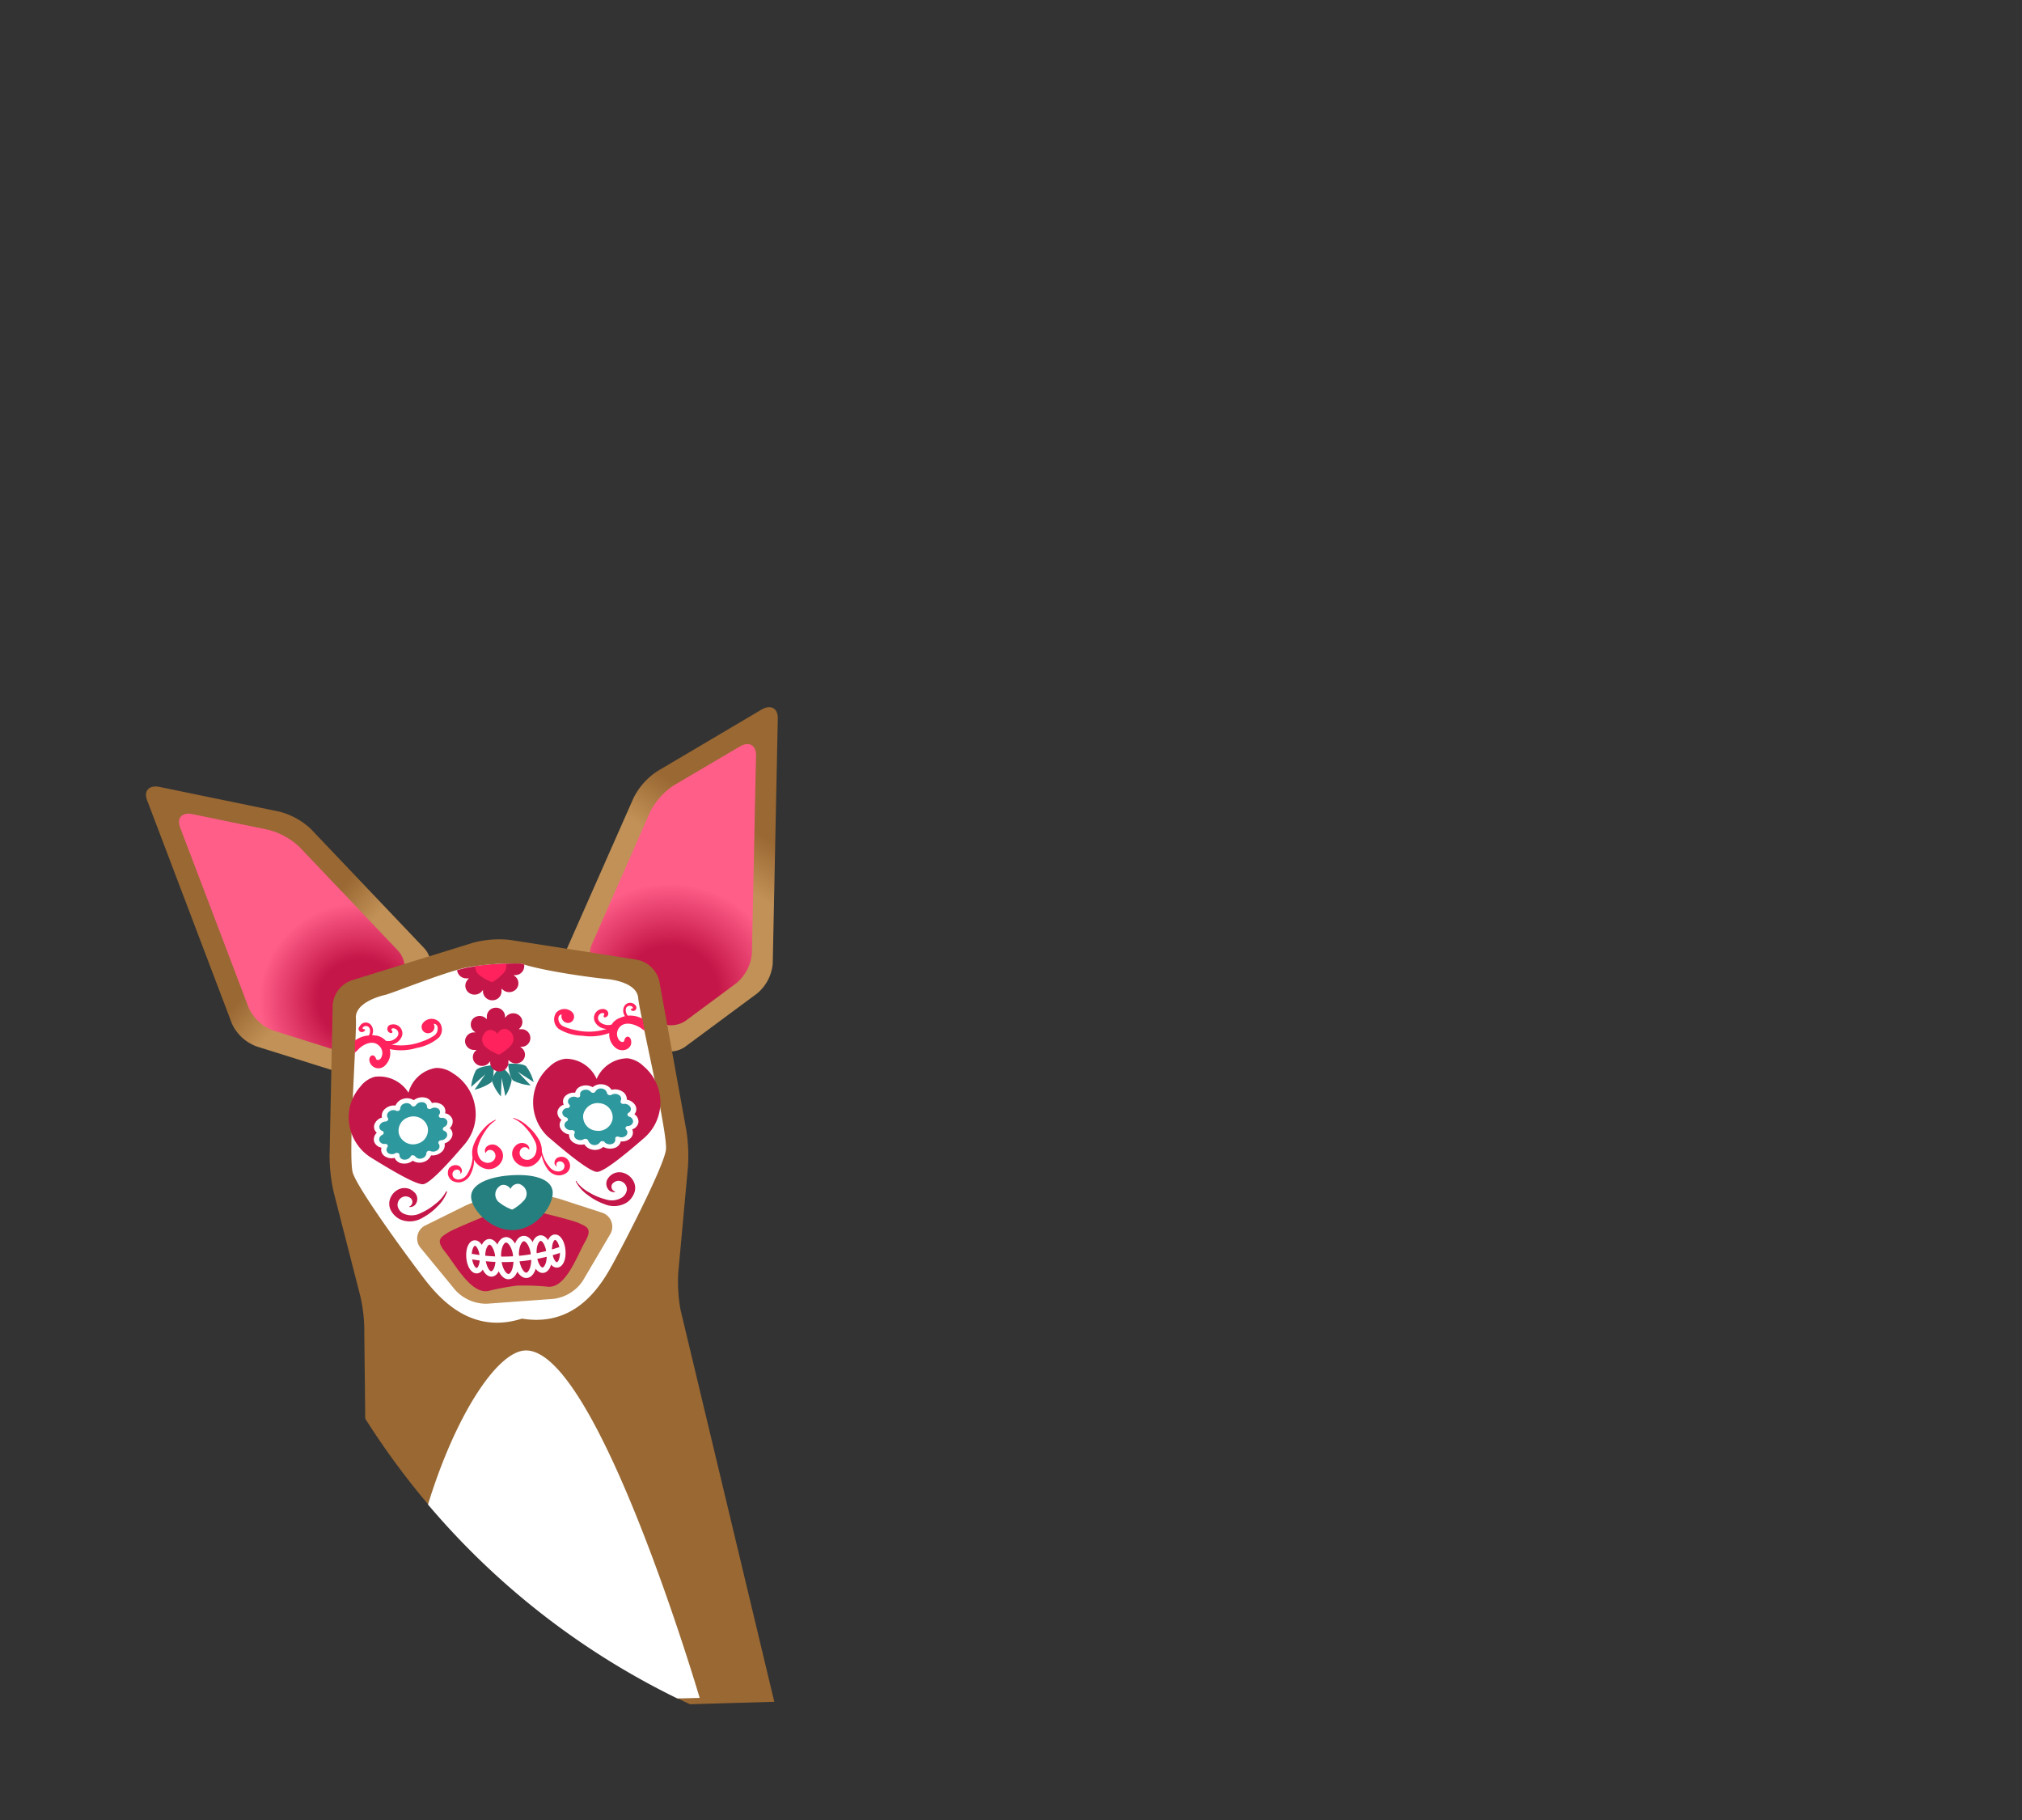 <svg id="Layer_1" data-name="Layer 1" xmlns="http://www.w3.org/2000/svg" xmlns:xlink="http://www.w3.org/1999/xlink" viewBox="0 0 300 270"><rect x="0" y="0" width="300" height="270" fill="#333333" stroke="none"/><defs><style>.cls-1{fill:url(#linear-gradient);}.cls-2{fill:url(#radial-gradient);}.cls-3{fill:url(#linear-gradient-2);}.cls-4{fill:url(#radial-gradient-2);}.cls-5{fill:#996833;}.cls-6{fill:#fff;}.cls-7{fill:#c19157;}.cls-8{fill:#c41648;}.cls-9{fill:#267f7f;}.cls-10{fill:#2d989e;}.cls-11{fill:#ff225c;}</style><linearGradient id="linear-gradient" x1="-1035.06" y1="168.88" x2="-1017.67" y2="150.44" gradientTransform="matrix(-1, 0.08, 0.08, 1, -987.03, 64.16)" gradientUnits="userSpaceOnUse"><stop offset="0.54" stop-color="#c19157"/><stop offset="0.81" stop-color="#996833"/></linearGradient><radialGradient id="radial-gradient" cx="-1029.35" cy="146.52" r="17.51" gradientTransform="matrix(-1, 0.07, 0.08, 0.96, -987.45, 79.83)" gradientUnits="userSpaceOnUse"><stop offset="0.36" stop-color="#c41648"/><stop offset="0.86" stop-color="#ff5e89"/></radialGradient><linearGradient id="linear-gradient-2" x1="-1072.07" y1="165.18" x2="-1089.76" y2="140.72" xlink:href="#linear-gradient"/><radialGradient id="radial-gradient-2" cx="-1075.05" cy="148.46" r="19.36" xlink:href="#radial-gradient"/></defs><title>about_pup</title><path class="cls-1" d="M23.67,116.74l17.75,3.66A10.61,10.61,0,0,1,46.14,123L63,140.73a3.69,3.69,0,0,1,.39,4.32l-8.29,12.74a4,4,0,0,1-4.24,1.46l-12.76-4a6.52,6.52,0,0,1-3.69-3.39L21.82,118.7C21.29,117.31,22.13,116.43,23.67,116.74Z"/><path class="cls-2" d="M28.57,120.78l11.15,2.3a10.51,10.51,0,0,1,4.72,2.58l14.67,15.43a3.69,3.69,0,0,1,.4,4.33l-5.75,8.82a3.93,3.93,0,0,1-4.23,1.46l-8.94-2.8a6.52,6.52,0,0,1-3.69-3.39L26.72,122.74C26.19,121.34,27,120.46,28.57,120.78Z"/><path class="cls-3" d="M84,141l10-22.63a10.23,10.23,0,0,1,3.59-4L113,105.26c1.35-.79,2.43-.2,2.4,1.33l-.75,36.35a6.5,6.5,0,0,1-2.34,4.46l-10.7,7.92a3.88,3.88,0,0,1-4.49-.1l-12.09-9.84A3.91,3.91,0,0,1,84,141Z"/><path class="cls-4" d="M87.78,140.16l8.66-19.68a10.35,10.35,0,0,1,3.58-4l9.75-5.74c1.35-.8,2.43-.2,2.4,1.33l-.61,29.34a6.46,6.46,0,0,1-2.34,4.47l-7.49,5.55a3.86,3.86,0,0,1-4.49-.11l-8.38-6.81A3.92,3.92,0,0,1,87.78,140.16Z"/><path class="cls-5" d="M100.63,188.86l1.44-15.72a24.2,24.2,0,0,0-.25-5.51l-4-22.08a4.26,4.26,0,0,0-3.35-3.18l-18.71-2.92a14.85,14.85,0,0,0-5.59.41l-18,5.58a4.21,4.21,0,0,0-2.81,3.63l-.46,22.41a24.61,24.61,0,0,0,.63,5.47l3.93,15.34a22.92,22.92,0,0,1,.59,5.47l.14,12.7a113.85,113.85,0,0,0,48.19,42.37l12.5-.37-13.9-58.1A23.58,23.58,0,0,1,100.63,188.86Z"/><path class="cls-6" d="M77.82,200.35c-4.12.3-10.24,9.56-14.32,22.85a113.78,113.78,0,0,0,37,28.77l3.31-.08S88.41,199.58,77.82,200.35Z"/><path class="cls-6" d="M69.19,143.53c-3.61.81-11,3.83-12.07,4.07s-4.49,1.28-4.32,3.5-1.18,20.53-.46,22.87,7.48,11.59,9.65,14.47,7,9.87,15.45,7.18c8.79,1.44,12.43-6.17,14.13-9.33S98.46,173,98.8,170.6s-3.93-20.31-4.11-22.54-3.76-2.76-4.83-2.84-9.11-1.09-12.57-2.28A41.87,41.87,0,0,0,69.19,143.53Z"/><path class="cls-7" d="M63.25,181.73,69,178.88a17.63,17.63,0,0,1,5.44-1.47l3-.22a17.69,17.69,0,0,1,5.61.67l6.14,2a2.19,2.19,0,0,1,1.31,3.3l-4.07,6.91a6.16,6.16,0,0,1-4.3,2.62l-9.89.72a6.24,6.24,0,0,1-4.67-2l-5.13-6.24A2.16,2.16,0,0,1,63.25,181.73Z"/><path class="cls-8" d="M85.54,175.3a5.89,5.89,0,0,0,1.93,1.63,8.93,8.93,0,0,0,2.4,1,2.86,2.86,0,0,0,2.52-.35,1.7,1.7,0,0,0,.62-1.06,1.28,1.28,0,0,0-.27-.85,1.23,1.23,0,0,0-.76-.47,1.1,1.1,0,0,0-.91.23.73.73,0,0,0,.17,1.32h0a.06.06,0,0,1,0,.09.05.05,0,0,1,0,0,1.1,1.1,0,0,1-.82-.21,1.38,1.38,0,0,1-.12-1.94,2,2,0,0,1,1.91-.76,2.46,2.46,0,0,1,1.59,1,2.14,2.14,0,0,1,.34,1.95,3.07,3.07,0,0,1-1.06,1.46,3.62,3.62,0,0,1-3.41.29,8.88,8.88,0,0,1-2.44-1.33,5.64,5.64,0,0,1-1.79-2h0a.07.07,0,0,1,0-.08A.06.06,0,0,1,85.54,175.3Z"/><path class="cls-8" d="M66.2,176.74a5.68,5.68,0,0,1-1.64,1.89A9,9,0,0,1,62.34,180a2.86,2.86,0,0,1-2.55,0,1.7,1.7,0,0,1-.78-1,1.3,1.3,0,0,1,.13-.87,1.22,1.22,0,0,1,.68-.58,1.15,1.15,0,0,1,.94.09.74.74,0,0,1,0,1.34h0a.06.06,0,0,0,0,.09l.06,0a1.05,1.05,0,0,0,.77-.33,1.35,1.35,0,0,0-.19-1.93,2,2,0,0,0-2-.47A2.4,2.4,0,0,0,58,177.57a2.15,2.15,0,0,0,0,2,3.14,3.14,0,0,0,1.29,1.29,3.59,3.59,0,0,0,3.41-.21A8.62,8.62,0,0,0,64.88,179a5.68,5.68,0,0,0,1.45-2.18h0a.07.07,0,0,0-.06-.07A.07.07,0,0,0,66.2,176.74Z"/><path class="cls-8" d="M75.49,179s-7.87,3.12-9,3.84-1.9,1.1-.43,2.91,3.84,6.31,6.43,5.76a36.35,36.35,0,0,1,4.24-.79l.3,0a35.54,35.54,0,0,1,4.32.17c2.64.17,4.27-4.62,5.43-6.63s.32-2.25-.89-2.81-9.48-2.5-9.48-2.5Z"/><path class="cls-9" d="M69.9,177.67c.16,1.94,3.13,5.06,6.48,4.81s5.78-3.74,5.62-5.69-2.94-2.67-6.28-2.43S69.75,175.73,69.9,177.67Z"/><path class="cls-6" d="M74.16,178.45a6.58,6.58,0,0,0,1.83,1,6.24,6.24,0,0,0,1.65-1.26,1.51,1.51,0,0,0,.49-1.23,1.49,1.49,0,0,0-.71-1.13,1,1,0,0,0-.6-.21,1.21,1.21,0,0,0-1.07.76,1.27,1.27,0,0,0-1.19-.6,1.07,1.07,0,0,0-.56.3,1.47,1.47,0,0,0-.51,1.21A1.5,1.5,0,0,0,74.16,178.45Z"/><path class="cls-6" d="M76.17,186.6c-.15-1.79.49-3.19,1.48-3.26s1.85,1.22,2,3-.49,3.18-1.49,3.25S76.31,188.38,76.17,186.6Zm.83-.06c.11,1.4.73,2.29,1.09,2.26s.83-1,.72-2.39-.73-2.29-1.09-2.27S76.88,185.14,77,186.54Z"/><path class="cls-6" d="M73.52,186.79c-.14-1.79.5-3.18,1.49-3.26s1.84,1.22,2,3-.5,3.18-1.49,3.25S73.67,188.57,73.52,186.79Zm.83-.06c.12,1.4.74,2.29,1.1,2.26s.83-1,.72-2.39-.74-2.29-1.1-2.27S74.24,185.33,74.35,186.73Z"/><path class="cls-6" d="M78.79,186.16c-.13-1.59.45-2.83,1.35-2.9s1.67,1.09,1.79,2.68-.45,2.83-1.34,2.9S78.92,187.75,78.79,186.16Zm.83-.06c.1,1.23.64,2,.9,1.93s.68-.8.58-2-.64-2-.9-1.94S79.52,184.87,79.62,186.1Z"/><path class="cls-6" d="M81.08,185.7c-.12-1.42.39-2.5,1.21-2.56s1.49.93,1.61,2.35-.4,2.5-1.22,2.56S81.19,187.12,81.08,185.7Zm.83-.06c.09,1.07.54,1.62.71,1.61s.53-.62.45-1.7-.55-1.62-.72-1.61S81.82,184.56,81.91,185.64Z"/><path class="cls-6" d="M71.19,186.71c-.13-1.58.45-2.83,1.35-2.9s1.67,1.09,1.79,2.68-.45,2.83-1.34,2.9S71.32,188.3,71.19,186.71Zm.83-.06c.1,1.24.64,2,.9,1.94s.68-.81.58-2-.64-2-.9-1.94S71.92,185.42,72,186.65Z"/><path class="cls-6" d="M69.18,186.56c-.11-1.42.4-2.5,1.21-2.56s1.49.93,1.61,2.36-.4,2.49-1.21,2.55S69.29,188,69.18,186.56Zm.83-.06c.09,1.07.54,1.62.71,1.61s.53-.62.45-1.69-.55-1.63-.71-1.61S69.92,185.43,70,186.5Z"/><path class="cls-6" d="M76.63,187.16a26.72,26.72,0,0,0,6.67-1.36L83,185A25.63,25.63,0,0,1,70,186l-.16.79A26.39,26.39,0,0,0,76.63,187.16Z"/><path class="cls-9" d="M74.43,159.92l-.11,2.74A6.67,6.67,0,0,1,73,160.4c-.06-.78,1.29-2.29,1.29-2.29s1.57,1.3,1.63,2.08a6.5,6.5,0,0,1-.94,2.42Z"/><path class="cls-9" d="M72,159.38l-2.09,1.86a6.61,6.61,0,0,1,.72-2.49c.53-.59,2.59-.74,2.59-.74s.16,2-.36,2.58a7.25,7.25,0,0,1-2.45,1.07Z"/><path class="cls-9" d="M76.81,159l2.37,1.53a6.68,6.68,0,0,0-1.12-2.35c-.61-.51-2.67-.36-2.67-.36s.15,2,.77,2.5a7.2,7.2,0,0,0,2.58.7Z"/><path class="cls-8" d="M69,154.56a1.33,1.33,0,0,1,1.25-1.4l.3,0-.23-.19a1.27,1.27,0,0,1-.15-1.83A1.39,1.39,0,0,1,72,151l.23.19,0-.29a1.32,1.32,0,0,1,1.24-1.4,1.35,1.35,0,0,1,1.46,1.2l0,.29.2-.22a1.38,1.38,0,0,1,1.9-.13,1.26,1.26,0,0,1,.15,1.83l-.2.22.3,0a1.3,1.3,0,1,1,.21,2.6l-.3,0,.23.19a1.27,1.27,0,0,1,.15,1.83,1.39,1.39,0,0,1-1.91.14l-.23-.19,0,.29a1.33,1.33,0,0,1-1.25,1.4,1.35,1.35,0,0,1-1.45-1.2l0-.29-.2.22a1.37,1.37,0,0,1-1.9.13,1.26,1.26,0,0,1-.15-1.83l.2-.22-.31,0A1.34,1.34,0,0,1,69,154.56Z"/><path class="cls-8" d="M81.47,168.77c2.87,2.49,6.11,5.08,7.12,5.08s4.22-2.62,7.07-5.11a7,7,0,0,0-.19-10.58A4.12,4.12,0,0,0,93.12,157a5.06,5.06,0,0,0-4.6,3.07,5,5,0,0,0-4.63-3,4.07,4.07,0,0,0-2.33,1.14,7,7,0,0,0-.09,10.58Z"/><path class="cls-10" d="M89.34,161.35c3,.4,5.1,2.68,4.75,5.09s-3,4-6,3.62S83,167.38,83.34,165,86.37,161,89.34,161.35Z"/><path class="cls-6" d="M86.7,169.76a2.11,2.11,0,0,1-1.59-.25,1.34,1.34,0,0,1-.68-1.22,1.73,1.73,0,0,1-1.26-.86,1.15,1.15,0,0,1,.14-1.3,1.32,1.32,0,0,1-.6-1.24,1.34,1.34,0,0,1,.93-1,1.14,1.14,0,0,1,.23-1.29,1.79,1.79,0,0,1,1.46-.49,1.37,1.37,0,0,1,1-1,2,2,0,0,1,1.6.18,1.84,1.84,0,0,1,1.49-.42,1.81,1.81,0,0,1,1.32.81,2,2,0,0,1,1.59.24,1.35,1.35,0,0,1,.67,1.22,1.77,1.77,0,0,1,1.27.86,1.13,1.13,0,0,1-.15,1.3,1.29,1.29,0,0,1,.6,1.24,1.32,1.32,0,0,1-.92,1,1.15,1.15,0,0,1-.23,1.29,1.76,1.76,0,0,1-1.46.49,1.36,1.36,0,0,1-1,1,2.07,2.07,0,0,1-1.6-.18,1.83,1.83,0,0,1-1.5.43A1.77,1.77,0,0,1,86.7,169.76Zm3-.31a1.08,1.08,0,0,0,1.06.27.68.68,0,0,0,.53-.77.27.27,0,0,1,.14-.3.47.47,0,0,1,.4,0,1,1,0,0,0,1.06-.19.62.62,0,0,0,0-.9.28.28,0,0,1-.06-.32.39.39,0,0,1,.32-.19.79.79,0,0,0,.78-.61.76.76,0,0,0-.58-.78.38.38,0,0,1-.25-.27.3.3,0,0,1,.15-.3.62.62,0,0,0,.28-.85,1,1,0,0,0-1-.47.43.43,0,0,1-.38-.13.29.29,0,0,1-.06-.33.66.66,0,0,0-.28-.88,1.06,1.06,0,0,0-1.1,0,.47.47,0,0,1-.4,0,.36.36,0,0,1-.25-.27.87.87,0,0,0-.78-.67.91.91,0,0,0-.94.43.37.37,0,0,1-.31.2.44.44,0,0,1-.37-.14,1,1,0,0,0-1.07-.27.67.67,0,0,0-.52.76.28.28,0,0,1-.14.3.49.49,0,0,1-.41,0,1,1,0,0,0-1.06.19.63.63,0,0,0,0,.9.3.3,0,0,1,.07.33.39.39,0,0,1-.32.19.78.78,0,0,0-.78.6.77.77,0,0,0,.58.79.36.36,0,0,1,.25.26.29.29,0,0,1-.15.3.64.64,0,0,0-.29.86,1,1,0,0,0,1,.46.48.48,0,0,1,.38.14.26.26,0,0,1,.05.32.67.67,0,0,0,.29.88,1.06,1.06,0,0,0,1.1,0,.46.46,0,0,1,.4,0,.36.36,0,0,1,.25.27,1,1,0,0,0,1.71.23.39.39,0,0,1,.32-.2h.1A.4.4,0,0,1,89.73,169.45Z"/><path class="cls-6" d="M89,163.67A2.11,2.11,0,0,1,90.89,166a2.14,2.14,0,0,1-2.47,1.74,2.11,2.11,0,0,1-1.89-2.33A2.17,2.17,0,0,1,89,163.67Z"/><path class="cls-8" d="M69,169.68c-2.44,2.87-5.22,5.9-6.22,6s-4.6-2-7.81-4a7.05,7.05,0,0,1-3.16-4.93,6.85,6.85,0,0,1,1.66-5.55,4,4,0,0,1,2.14-1.46,5.13,5.13,0,0,1,5,2.37,5,5,0,0,1,4.09-3.68,4.18,4.18,0,0,1,2.49.79,7.07,7.07,0,0,1,3.28,4.85A6.87,6.87,0,0,1,69,169.68Z"/><path class="cls-10" d="M60,163.48c-2.87.83-4.61,3.38-3.88,5.71s3.64,3.55,6.51,2.72,4.61-3.38,3.88-5.71S62.87,162.65,60,163.48Z"/><path class="cls-6" d="M62.78,172.4a1.84,1.84,0,0,1-1.54-.21,2,2,0,0,1-1.55.41,1.39,1.39,0,0,1-1.14-.83,1.81,1.81,0,0,1-1.52-.28,1.13,1.13,0,0,1-.43-1.24,1.37,1.37,0,0,1-1.09-.88,1.31,1.31,0,0,1,.4-1.32,1.13,1.13,0,0,1-.35-1.26,1.68,1.68,0,0,1,1.11-1,1.33,1.33,0,0,1,.47-1.3,2,2,0,0,1,1.54-.48,1.74,1.74,0,0,1,1.17-1,1.84,1.84,0,0,1,1.54.21,2,2,0,0,1,1.55-.41,1.39,1.39,0,0,1,1.14.83,1.81,1.81,0,0,1,1.53.28,1.16,1.16,0,0,1,.43,1.24,1.37,1.37,0,0,1,1.08.88,1.31,1.31,0,0,1-.4,1.32,1.13,1.13,0,0,1,.35,1.26,1.71,1.71,0,0,1-1.11,1,1.32,1.32,0,0,1-.47,1.3,2,2,0,0,1-1.54.48A1.72,1.72,0,0,1,62.78,172.4Zm-1.63-1,.1,0a.39.39,0,0,1,.35.15.87.87,0,0,0,1,.29.85.85,0,0,0,.67-.77.33.33,0,0,1,.2-.3.44.44,0,0,1,.4,0,1.07,1.07,0,0,0,1.08-.18.66.66,0,0,0,.14-.91.27.27,0,0,1,0-.33.44.44,0,0,1,.35-.19,1,1,0,0,0,.88-.6.63.63,0,0,0-.42-.8.31.31,0,0,1-.2-.28.42.42,0,0,1,.21-.3.75.75,0,0,0,.45-.86.79.79,0,0,0-.87-.48.37.37,0,0,1-.34-.14.27.27,0,0,1,0-.33.62.62,0,0,0-.12-.89,1,1,0,0,0-1.08,0,.47.47,0,0,1-.4,0,.3.3,0,0,1-.19-.28.68.68,0,0,0-.64-.68,1,1,0,0,0-1,.42.45.45,0,0,1-.34.2.36.36,0,0,1-.34-.15.88.88,0,0,0-1-.29.84.84,0,0,0-.66.77.35.35,0,0,1-.21.3.43.43,0,0,1-.4,0,1,1,0,0,0-1.08.18.66.66,0,0,0-.14.91.29.29,0,0,1,0,.33.48.48,0,0,1-.36.19,1,1,0,0,0-.88.6.63.63,0,0,0,.42.8.31.31,0,0,1,.2.28.37.37,0,0,1-.21.3.74.74,0,0,0-.44.86.78.78,0,0,0,.86.48.37.37,0,0,1,.34.14.27.27,0,0,1,0,.33.64.64,0,0,0,.12.9,1,1,0,0,0,1.08,0,.47.47,0,0,1,.4,0,.29.29,0,0,1,.19.28.68.68,0,0,0,.64.68,1.07,1.07,0,0,0,1-.42A.4.4,0,0,1,61.15,171.36Z"/><path class="cls-6" d="M60.7,165.72a2.08,2.08,0,0,0-1.49,2.58,2.19,2.19,0,0,0,2.72,1.37,2.08,2.08,0,0,0,1.49-2.58A2.19,2.19,0,0,0,60.7,165.72Z"/><path class="cls-8" d="M77.29,142.94l.49.15,0,.15a1.34,1.34,0,0,1-1.27,1.42l-.31,0,.24.2a1.3,1.3,0,0,1,.15,1.87,1.4,1.4,0,0,1-.94.45,1.42,1.42,0,0,1-1-.31l-.24-.2,0,.3a1.34,1.34,0,0,1-1.27,1.42,1.37,1.37,0,0,1-1.48-1.22l0-.3-.2.23a1.4,1.4,0,0,1-.94.45,1.38,1.38,0,0,1-1-.31,1.3,1.3,0,0,1-.15-1.87l.2-.23-.31,0A1.37,1.37,0,0,1,67.83,144v-.08c.49-.14,1-.26,1.36-.35A41.87,41.87,0,0,1,77.29,142.94Z"/><path class="cls-11" d="M76.47,170a1.6,1.6,0,0,0-.38,1.72,2.09,2.09,0,0,0,1.14,1.18,2.14,2.14,0,0,0,1.81,0,2.8,2.8,0,0,0,1.15-1.14,1.62,1.62,0,0,0,.17-.41c0,.2.09.39.13.54a5,5,0,0,0,.71,1.48,2.12,2.12,0,0,0,1.77,1,2.06,2.06,0,0,0,1.06-.35,1.34,1.34,0,0,0,.55-1.07,1.45,1.45,0,0,0-.42-1,1.22,1.22,0,0,0-1.22-.28.85.85,0,0,0-.65,1,.64.64,0,0,0,.33.38h0a0,0,0,0,0,0-.05h0a.44.44,0,0,1-.07-.35.5.5,0,0,1,.47-.36.7.7,0,0,1,.53.2.69.69,0,0,1,.2.49.77.77,0,0,1-.18.51,1.06,1.06,0,0,1-.69.3,1.64,1.64,0,0,1-1.36-.69,5.3,5.3,0,0,1-1.12-2.24,3.54,3.54,0,0,0-.56-2,7.76,7.76,0,0,0-1.6-1.84,5.14,5.14,0,0,0-2.05-1.17h0a.06.06,0,0,0-.07,0s0,.06,0,.06A5.26,5.26,0,0,1,78,167.31a7.74,7.74,0,0,1,1.29,1.86,2.27,2.27,0,0,1,.09,2.17,1.5,1.5,0,0,1-.85.69,1.25,1.25,0,0,1-.82-.08,1.12,1.12,0,0,1-.55-.57.92.92,0,0,1,.06-.8.71.71,0,0,1,1.23-.07h0a.06.06,0,0,0,.09,0,.08.08,0,0,0,0-.05.88.88,0,0,0-.33-.65A1.31,1.31,0,0,0,76.47,170Zm-9.77,3.2a1.38,1.38,0,0,0,.46,2,2,2,0,0,0,1.1.2,2.1,2.1,0,0,0,1.59-1.27,4.75,4.75,0,0,0,.46-1.57,4.31,4.31,0,0,0,0-.55,2.14,2.14,0,0,0,.23.38,2.86,2.86,0,0,0,1.32.95,2.06,2.06,0,0,0,1.8-.23,2.08,2.08,0,0,0,.94-1.32,1.64,1.64,0,0,0-.65-1.65,1.31,1.31,0,0,0-1.78,0A.85.85,0,0,0,72,171s0,0,0,0a.06.06,0,0,0,.08,0h0a.71.71,0,0,1,.39-.37.76.76,0,0,1,.84.26.92.92,0,0,1,.18.79,1,1,0,0,1-.45.63,1.21,1.21,0,0,1-.79.2,1.59,1.59,0,0,1-1-.55,2.28,2.28,0,0,1-.25-2.16,7.29,7.29,0,0,1,1-2,5.15,5.15,0,0,1,1.55-1.6.06.06,0,0,0,0-.06.07.07,0,0,0-.08,0h0a5.1,5.1,0,0,0-1.84,1.46,7.26,7.26,0,0,0-1.28,2.05,3.5,3.5,0,0,0-.24,2.05,4.4,4.4,0,0,1-.15,1,5.19,5.19,0,0,1-.59,1.4,1.67,1.67,0,0,1-1.24.88,1.06,1.06,0,0,1-.73-.2.71.71,0,0,1-.26-.48.68.68,0,0,1,.12-.51.66.66,0,0,1,.49-.27.49.49,0,0,1,.52.28.45.45,0,0,1,0,.36h0s0,0,0,0h0a.55.55,0,0,0,.26-.42.86.86,0,0,0-.8-.88A1.19,1.19,0,0,0,66.7,173.24ZM56.28,155.17a1.46,1.46,0,0,1,.23,1.82c-.21.3-.62.37-.72.07-.24-.72-.93-.62-1,.13a1.36,1.36,0,0,0,2.39.82,2.51,2.51,0,0,0,.65-2.37,8,8,0,0,0,4-.18,6.91,6.91,0,0,0,3.27-1.52,1.76,1.76,0,0,0,0-2.39,1.62,1.62,0,0,0-2.42.32.94.94,0,0,0,.86,1.41.93.93,0,0,0,.8-1.39.55.55,0,0,1,.58.49,1.26,1.26,0,0,1-.64,1.34,7.22,7.22,0,0,1-1.56.75,8.7,8.7,0,0,1-4.64.5,2,2,0,0,0,1.57-1.3A1.34,1.34,0,0,0,58.05,152a.64.64,0,0,0-.25,1.2c.35.18.57-.08.31-.36-.11-.12,0-.28.21-.29a.79.79,0,0,1,.76.57c.19.64-.58,1.16-1.12,1.29a1.9,1.9,0,0,1-.71,0,2.5,2.5,0,0,0-1.39-.78c-.23,0-.45-.06-.66-.08a1.38,1.38,0,0,0-.12-1.44,1,1,0,0,0-1.71.15A.48.48,0,0,0,54,153c.26-.11.2-.35-.08-.33-.12,0-.15-.14-.08-.25a.6.6,0,0,1,.68-.17c.47.18.44.84.29,1.2a1,1,0,0,1-.1.17,3.79,3.79,0,0,0-2.06.76l0,1.8s.46-.44.49-.48C53.89,154.91,55.33,154.19,56.28,155.17Zm26.64-2.52a7,7,0,0,0,3.48,1,8,8,0,0,0,4-.4,2.54,2.54,0,0,0,1,2.25c1,.72,2.48.09,2.23-1.15-.15-.75-.85-.74-1,0-.05.31-.47.31-.73,0a1.49,1.49,0,0,1-.07-1.84c.79-1.1,2.33-.59,3.24,0l.56.4-.31-1.78a3.85,3.85,0,0,0-2.16-.45.79.79,0,0,1-.12-.15c-.22-.34-.35-1,.09-1.24a.61.61,0,0,1,.7.08c.09.1.08.24,0,.25-.29,0-.31.27,0,.34a.48.48,0,0,0,.5-.75,1,1,0,0,0-1.72.1,1.39,1.39,0,0,0,.12,1.44A5.11,5.11,0,0,0,92,151a2.44,2.44,0,0,0-1.26,1,1.82,1.82,0,0,1-.7.06c-.55-.06-1.4-.45-1.31-1.12a.76.76,0,0,1,.65-.66c.19,0,.35.11.26.24-.21.32,0,.55.36.32.52-.39.17-1.1-.44-1.15a1.32,1.32,0,0,0-1.3,1.89,2,2,0,0,0,1.76,1.06,8.66,8.66,0,0,1-4.66.17,7.34,7.34,0,0,1-1.67-.51,1.25,1.25,0,0,1-.84-1.23.55.55,0,0,1,.49-.58,1,1,0,0,0,1,1.27.94.94,0,0,0,.63-1.52,1.63,1.63,0,0,0-2.45,0A1.77,1.77,0,0,0,82.92,152.65Zm-10.71,2.81a6.2,6.2,0,0,0,1.84,1,6.59,6.59,0,0,0,1.65-1.26,1.48,1.48,0,0,0-.23-2.36,1,1,0,0,0-.59-.21,1.21,1.21,0,0,0-1.08.76,1.26,1.26,0,0,0-1.19-.6,1,1,0,0,0-.55.3,1.48,1.48,0,0,0-.52,1.21A1.53,1.53,0,0,0,72.21,155.46Zm2.41-11a1.49,1.49,0,0,0,.49-1.23,2,2,0,0,0,0-.24,40.23,40.23,0,0,0-4.58.34,1,1,0,0,0,0,.24,1.5,1.5,0,0,0,.67,1.14,6.31,6.31,0,0,0,1.83,1A5.81,5.81,0,0,0,74.62,144.42Z"/></svg>